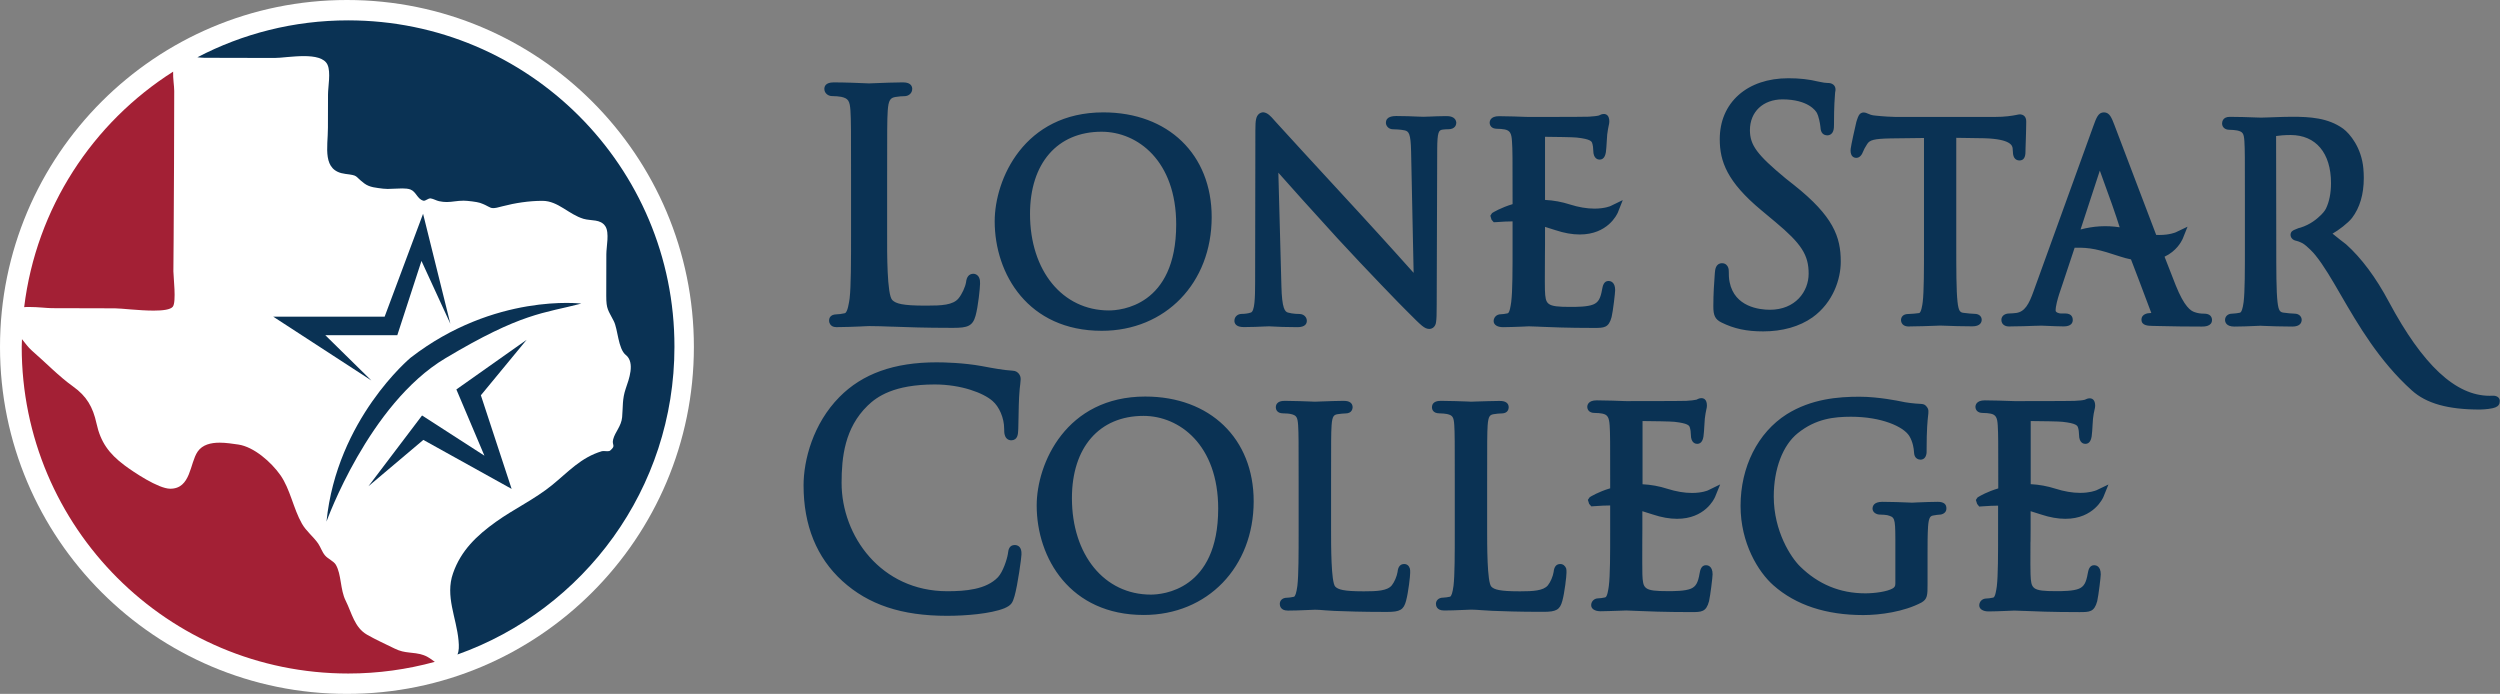 <?xml version="1.0" encoding="utf-8"?>
<!-- Generator: Adobe Illustrator 28.0.0, SVG Export Plug-In . SVG Version: 6.00 Build 0)  -->
<svg version="1.1" xmlns="http://www.w3.org/2000/svg" xmlns:xlink="http://www.w3.org/1999/xlink" x="0px" y="0px"
	 viewBox="0 0 295.87 82.12" style="enable-background:new 0 0 295.87 82.12;" xml:space="preserve">
<rect x="0" y="0" width="295.87" height="82.12" fill="#808080" stroke="none"/>
<style type="text/css">
	.st0{fill:#0A3254;}
	.st1{fill:#FFFFFF;}
	.st2{fill:#A32035;}
</style>
<g id="one_color_vertical">
</g>
<g id="full_color_vertical">
</g>
<g id="full_color_extreme">
	<g>
		<g>
			<path class="st0" d="M115.19,32.4c-0.5,0.01-0.79,0.35-0.86,1c-0.09,0.56-0.48,1.41-0.88,1.9c-0.65,0.81-2.03,0.87-3.77,0.87
				h-0.18c-2.71,0-3.48-0.24-3.9-0.66c-0.63-0.62-0.62-5.58-0.61-7.97v-6.53c0-5.71,0-6.73,0.07-7.89c0.08-1.29,0.33-1.54,0.9-1.64
				c0.38-0.07,0.85-0.1,1.1-0.1c0.44,0,0.9-0.32,0.9-0.86c0-0.23-0.1-0.77-1.07-0.77h-0.12c-0.79,0-2.38,0.06-3.14,0.09l-0.52,0.02
				c-0.14,0.01-0.23,0.01-0.25,0.01l-0.51-0.02c-0.7-0.03-2.33-0.1-3.68-0.1c-0.97,0-1.11,0.48-1.11,0.77c0,0.53,0.47,0.85,0.9,0.85
				c0.34,0,0.89,0.04,1.1,0.09c0.83,0.19,1.01,0.46,1.09,1.64c0.07,1.16,0.07,2.19,0.07,7.89v6.46c0,3.57,0,6.39-0.17,7.88
				c-0.06,0.41-0.23,1.68-0.58,1.74c-0.37,0.08-0.72,0.13-0.96,0.13c-0.83,0.01-0.89,0.56-0.89,0.72c0,0.4,0.23,0.6,0.37,0.68
				c0.15,0.08,0.32,0.12,0.54,0.12c0.06,0,0.11,0,0.21-0.01l0.07,0c0.68,0,1.74-0.04,2.68-0.08l0.13-0.01
				c0.37-0.01,0.64-0.03,0.74-0.03c0.82,0,1.71,0.03,2.74,0.07l0.07,0c1.68,0.06,3.77,0.14,6.91,0.14l0.26,0
				c1.67,0,2.28-0.21,2.62-1.44c0.31-1.11,0.53-3.33,0.53-3.79c0-0.26-0.01-0.45-0.07-0.6C115.82,32.64,115.53,32.4,115.19,32.4z
				 M130.58,13.3c-9.37,0-12.86,7.91-12.86,12.89c0,6.24,3.96,12.96,12.67,12.96c7.54,0,13.01-5.66,13.01-13.46
				C143.4,18.28,138.25,13.3,130.58,13.3z M131.24,36.74c-5.5,0-9.34-4.7-9.34-11.42c0-6,3.24-9.73,8.47-9.73
				c4.26,0,8.83,3.44,8.83,10.98C139.2,36.25,132.57,36.74,131.24,36.74z M171.13,13.74c-0.78,0-1.46,0.04-2.01,0.06l-0.1,0
				c-0.24,0.02-0.43,0.02-0.54,0.02c-0.1,0-0.33-0.01-0.64-0.02c-0.65-0.03-1.63-0.07-2.6-0.07h0c-0.33,0.01-1.22,0.02-1.22,0.8
				c0,0.09,0.01,0.28,0.2,0.5c0.16,0.18,0.39,0.27,0.66,0.27c0.15,0,0.87,0.02,1.37,0.13c0.45,0.12,0.71,0.3,0.75,2.51l0.3,14.35
				c-0.45-0.5-1-1.11-1.6-1.78l-0.24-0.27c-1.33-1.47-2.98-3.3-4.52-4.97c-5.11-5.53-9.45-10.28-9.91-10.79
				c-0.08-0.08-0.17-0.18-0.27-0.3c-0.34-0.39-0.73-0.84-1.24-0.89c-0.43,0-0.77,0.32-0.86,0.8c-0.07,0.28-0.09,0.67-0.09,1.38
				l-0.03,18.01c0,1.75-0.05,3.39-0.51,3.51c-0.33,0.12-0.79,0.16-1.09,0.16c-0.49,0.01-0.85,0.35-0.85,0.81
				c0,0.28,0.14,0.75,1.11,0.75c0.91,0,1.82-0.04,2.42-0.07l0.29-0.01c0.13-0.01,0.23-0.01,0.28-0.01c0.07,0,0.21,0.01,0.42,0.02
				c0.5,0.03,1.53,0.08,2.94,0.08c0.91,0,1.11-0.41,1.11-0.75c0-0.45-0.37-0.8-0.86-0.81c-0.08,0-0.79,0-1.38-0.17
				c-0.34-0.1-0.71-0.43-0.77-3.18l-0.36-13.37c1.24,1.4,4.07,4.57,7,7.77c3.32,3.61,7.8,8.23,8.13,8.53l0.1,0.1
				c1.77,1.78,2.05,2.06,2.62,2.09h0.01c0.37,0,0.76-0.27,0.81-0.86c0.05-0.33,0.07-0.87,0.07-1.98l0.06-18.41
				c0.01-2.06,0.18-2.28,0.64-2.34c0.24-0.03,0.4-0.04,0.55-0.04h0.1c0.89,0,0.97-0.59,0.97-0.79
				C172.26,13.74,171.44,13.74,171.13,13.74z M212.32,21.9l-1.01-0.8c-3.38-2.8-4.2-3.92-4.21-5.69c0-2.18,1.55-3.64,3.85-3.65
				c3.05,0.01,3.95,1.36,4.09,1.63c0.17,0.3,0.37,1.22,0.4,1.59l0.01,0.1c0.03,0.62,0.31,0.94,0.85,0.94
				c0.75-0.08,0.75-0.86,0.75-1.28v-0.17c0-1.95,0.09-3.11,0.13-3.6c0-0.06,0.01-0.11,0.03-0.18l0.02-0.13
				c0.01-0.3-0.08-0.5-0.28-0.66c-0.22-0.16-0.45-0.18-0.65-0.18c-0.25,0-0.51-0.04-1.13-0.17c-1.06-0.26-2.18-0.39-3.52-0.39
				c-2.4,0-4.44,0.69-5.89,1.98c-1.46,1.3-2.23,3.11-2.23,5.23c0,2.6,0.84,5.03,4.94,8.43l1.63,1.36c3.1,2.59,3.95,3.91,3.95,6.13
				c0,2.12-1.58,4.27-4.58,4.27c-1.24,0-4.18-0.33-4.77-3.26c-0.1-0.45-0.1-0.92-0.1-1.23c0-0.16,0-0.39-0.12-0.61
				c-0.07-0.12-0.23-0.41-0.7-0.41c-0.75,0.03-0.8,0.79-0.83,1.15l-0.03,0.43c-0.05,0.69-0.15,1.97-0.15,3.49
				c-0.01,1.13,0.22,1.58,0.97,1.95c1.5,0.74,2.97,1.05,4.93,1.05c2.28,0,4.3-0.57,5.84-1.66c2.46-1.77,3.34-4.56,3.34-6.58
				C217.86,28.03,216.96,25.58,212.32,21.9z M238.19,17.54l0.03,0.41c0.01,0.86,0.44,1.04,0.8,1.04c0.46-0.01,0.69-0.35,0.69-1.02
				c0-0.08,0-0.25,0.01-0.48l0.03-0.89c0.02-0.74,0.05-1.59,0.05-2.17c0.03-0.75-0.47-0.88-0.72-0.9c-0.11,0-0.26,0.03-0.49,0.08
				c-0.43,0.08-1.22,0.23-2.57,0.23h-11.66c-0.35,0-1.53-0.06-2.41-0.16c-0.44-0.03-0.68-0.14-0.91-0.24
				c-0.12-0.06-0.26-0.13-0.55-0.13c-0.4,0.06-0.52,0.37-0.58,0.51l-0.04,0.09c-0.05,0.11-0.09,0.22-0.11,0.31l-0.07,0.23
				c-0.61,2.64-0.68,3.17-0.68,3.34c0,0.72,0.37,0.89,0.68,0.89c0.36,0,0.64-0.28,0.84-0.82c0.08-0.18,0.16-0.38,0.45-0.82
				c0.3-0.46,0.76-0.62,2.74-0.66l3.98-0.05v12.67c0,2.93,0,5.46-0.15,6.74c-0.04,0.31-0.17,1.26-0.43,1.31
				c-0.2,0.04-1.01,0.11-1.28,0.11c-0.62,0-0.85,0.36-0.86,0.7c0,0.38,0.24,0.78,0.91,0.78h0l0.19-0.01c0.68,0,2.36-0.05,3.05-0.08
				c0.26-0.01,0.43-0.02,0.47-0.02c0.03,0,0.15,0,0.34,0.01l0.3,0.01c0.75,0.03,2.02,0.07,3.18,0.07c0.95,0,1.11-0.49,1.11-0.78
				c0-0.32-0.23-0.7-0.86-0.7c-0.24,0-0.89-0.06-1.31-0.12c-0.38-0.05-0.57-0.2-0.69-1.29c-0.15-1.31-0.15-3.95-0.15-6.75l0-12.67
				l3.29,0.05C238.04,16.45,238.15,17.28,238.19,17.54z M188.7,24.69c-0.91,0-1.89-0.17-2.9-0.49c-0.96-0.31-1.95-0.49-2.95-0.54
				l0-7.47c1.12,0.01,3.38,0.04,3.76,0.09c1.62,0.18,1.74,0.45,1.81,0.62c0.1,0.26,0.14,0.68,0.14,0.9c0,1.01,0.58,1.09,0.75,1.09
				c0.58,0,0.69-0.62,0.74-0.86c0.04-0.25,0.08-0.79,0.11-1.36l0.05-0.75c0.06-0.5,0.13-0.83,0.18-1.07
				c0.04-0.16,0.07-0.32,0.07-0.47c0-0.78-0.41-0.89-0.65-0.89c-0.23,0-0.41,0.09-0.52,0.15l-0.07,0.03
				c-0.21,0.06-0.7,0.11-1.2,0.14c-0.71,0.03-7.03,0.03-7.09,0.03l-0.43-0.01c-0.58-0.02-2.03-0.08-3.09-0.08
				c-1.03,0-1.11,0.59-1.11,0.77c0,0.33,0.22,0.72,0.86,0.72c0.26,0,0.72,0.03,0.93,0.08c0.61,0.13,0.8,0.45,0.85,1.41
				c0.07,0.98,0.07,1.86,0.07,6.74v0.69c-1.37,0.41-2.3,0.97-2.43,1.06l-0.2,0.31l0.14,0.47l0.26,0.3l0.26-0.01
				c0.84-0.06,1.44-0.09,1.97-0.09l0,2.8c0,3.05,0,5.46-0.16,6.74c-0.06,0.42-0.18,1.29-0.42,1.34c-0.31,0.07-0.62,0.11-0.8,0.11
				c-0.56,0-0.86,0.42-0.86,0.81c0,0.44,0.44,0.72,1.11,0.72c0.6,0,1.63-0.04,2.18-0.06l0.86-0.04c0.26,0,0.63,0.02,1.2,0.04
				l0.14,0.01c1.2,0.05,3.22,0.14,6.35,0.14c1.22,0,1.78,0,2.12-1.29c0.17-0.71,0.42-2.86,0.42-3.19c0-1-0.6-1.08-0.78-1.08
				c-0.58,0-0.69,0.61-0.76,0.98c-0.19,1.1-0.45,1.55-1.04,1.8c-0.69,0.29-1.98,0.29-2.74,0.29c-2.83,0-2.92-0.28-2.99-1.99
				c-0.01-0.24-0.02-1.13,0-3.96c0-0.58,0.01-1.09,0.01-1.38v-2.14c0.35,0.11,0.75,0.24,1.24,0.39c1.02,0.34,1.98,0.51,2.87,0.51
				c3.29,0,4.39-2.33,4.51-2.6l0.58-1.47l-1.42,0.69C190.63,24.38,189.94,24.69,188.7,24.69z M260.84,37.12
				c-0.39,0-0.75-0.05-1.08-0.17c-0.48-0.14-1.24-0.62-2.27-3.19c-0.35-0.89-0.81-2.06-1.32-3.38c1.4-0.66,1.98-1.76,2.14-2.1
				l0.58-1.45l-1.41,0.67c-0.01,0-0.7,0.31-1.94,0.31c-0.12,0-0.24,0-0.36-0.01c-0.82-2.14-1.69-4.43-2.47-6.49l-1.45-3.82
				c-0.53-1.39-0.9-2.37-1.01-2.66c-0.34-0.89-0.58-1.53-1.25-1.53c-0.67,0-0.89,0.61-1.26,1.63l-7.06,19.51
				c-0.56,1.58-1.06,2.46-2.07,2.6c-0.23,0.03-0.63,0.06-0.82,0.06c-0.55,0-0.93,0.31-0.93,0.76c0,0.3,0.14,0.54,0.4,0.67
				c0.19,0.1,0.4,0.11,0.55,0.11h0l0.26-0.01c0.93,0,1.96-0.04,2.74-0.07l0.1,0c0.32-0.01,0.57-0.02,0.67-0.02
				c0.13,0,0.42,0.01,0.76,0.03c0.47,0.02,1.4,0.06,1.89,0.06c0.89,0,1.08-0.42,1.08-0.77c0-0.23-0.09-0.76-0.88-0.76h-0.54
				c-0.21,0-0.61-0.13-0.61-0.34c0-0.55,0.24-1.37,0.41-1.92l0.44-1.31c0.43-1.29,1.07-3.2,1.4-4.21c1.83-0.05,2.85,0.2,5.42,1.05
				c0.41,0.13,0.83,0.25,1.25,0.33c0.51,1.31,1.24,3.24,2.29,6.04l0.09,0.23c0.01,0.02,0.02,0.05,0.02,0.07
				c-0.08,0.01-0.19,0.02-0.33,0.03l-0.15,0.02c-0.45,0.12-0.68,0.37-0.68,0.74c0,0.71,0.78,0.73,1.3,0.74l0.91,0.02
				c1.53,0.04,3.27,0.06,4.9,0.06c0.31,0,1.24,0,1.24-0.79C261.77,37.52,261.6,37.12,260.84,37.12z M246.23,27.16l2.28-6.97
				c1.14,3.1,1.93,5.35,2.35,6.71C249.29,26.66,247.78,26.75,246.23,27.16z M295.09,46.83c-0.14,0.01-0.29,0.01-0.45,0.01
				c-4.02,0-7.91-3.63-11.91-11.1c-1.55-2.91-3.26-5.2-5.08-6.83c-0.28-0.21-1.08-0.83-1.6-1.26c0.67-0.37,1.84-1.25,2.31-1.86
				c0.92-1.21,1.39-2.8,1.39-4.72c0-0.37-0.02-0.75-0.05-1.12c-0.22-2.5-1.61-4.14-2.39-4.72c-1.8-1.3-3.98-1.41-6.04-1.41
				c-0.49,0-1.34,0.02-2.1,0.05l-0.55,0.02c-0.5,0.02-0.9,0.03-1.01,0.03l-0.39-0.01c-1.29-0.05-2.37-0.08-3.19-0.08l-0.15,0
				c-0.84,0-0.9,0.61-0.9,0.8c0.01,0.44,0.36,0.73,0.86,0.73c0.27,0,0.74,0.04,0.92,0.08c0.67,0.15,0.8,0.34,0.86,1.28
				c0.06,0.99,0.06,1.87,0.06,6.75v5.53c0,3.05,0,5.47-0.15,6.74c-0.11,0.82-0.26,1.24-0.45,1.27c-0.22,0.05-0.66,0.11-0.89,0.11
				c-0.59,0-0.86,0.38-0.86,0.74c0,0.24,0.11,0.79,1.11,0.79c0.59,0,1.69-0.03,2.94-0.09l0.09-0.01c0.03,0,0.15,0,0.42,0.02
				c0.74,0.03,2.12,0.08,3.4,0.08c0.95,0,1.1-0.49,1.11-0.79c0-0.35-0.27-0.74-0.86-0.74c-0.24,0-0.9-0.06-1.31-0.12
				c-0.38-0.06-0.57-0.2-0.69-1.25c-0.15-1.28-0.15-3.82-0.15-6.75l-0.02-12.9c0.34-0.06,1.01-0.12,1.73-0.12
				c2.98,0.01,4.76,2.13,4.77,5.67c0,1.19-0.2,2.21-0.6,3.04c0,0-0.14,0.31-0.56,0.73c-0.49,0.48-1.27,1.15-2.45,1.52
				c-0.11,0.01-0.29,0.07-0.65,0.23c-0.16,0.06-0.53,0.2-0.53,0.62c0,0.16,0.06,0.28,0.11,0.37c0.17,0.25,0.43,0.31,0.6,0.35
				c0.06,0.01,0.13,0.03,0.21,0.06c0.15,0.06,0.34,0.13,0.52,0.23c0.53,0.32,1.32,1.16,1.49,1.39c1,1.23,1.95,2.87,3.06,4.79
				c2,3.44,4.48,7.73,8.37,11.23c1.71,1.54,4.26,2.26,8.04,2.26h0c0.69-0.01,1.48-0.11,1.83-0.25c0.36-0.14,0.53-0.38,0.53-0.73
				C295.87,47.11,295.56,46.84,295.09,46.83z M120.11,64.5c-0.69,0-0.77,0.61-0.81,0.92l-0.02,0.14c-0.1,0.62-0.57,2.11-1.18,2.76
				c-1.4,1.45-3.82,1.65-6.01,1.65c-7.82-0.01-12.49-6.53-12.49-12.82c0-3.04,0.37-6.51,3.08-9.14c1.1-1.07,3.11-2.5,7.92-2.51
				c3.18,0,5.79,1.01,6.86,1.95c0.81,0.69,1.38,2.04,1.38,3.28c0,0.3,0.01,0.55,0.07,0.74c0.11,0.41,0.39,0.64,0.79,0.64
				c0,0,0,0,0,0c0.74-0.03,0.78-0.73,0.8-1.16l0.01-0.19c0.01-0.24,0.02-0.72,0.03-1.3l0.01-0.52c0.01-0.66,0.03-1.41,0.06-1.97
				c0.04-0.74,0.09-1.19,0.14-1.56c0.03-0.23,0.04-0.39,0.04-0.49c0.02-0.26-0.06-0.51-0.23-0.71c-0.16-0.17-0.33-0.32-0.71-0.34
				c-1.11-0.07-2.25-0.28-3.63-0.54c-2.19-0.4-4.49-0.45-5.38-0.45c-5.01,0-8.77,1.34-11.5,4.11c-3.12,3.16-4.24,7.47-4.24,10.45
				c0,4.74,1.55,8.55,4.59,11.32c3.09,2.81,7.03,4.12,12.39,4.12c2.21,0,5.15-0.24,6.78-0.89c0.85-0.37,0.98-0.66,1.21-1.45
				c0.38-1.33,0.82-4.58,0.82-4.92C120.93,64.73,120.49,64.52,120.11,64.5z M135.54,46.93c-9.36,0-12.85,7.91-12.85,12.89
				c0,6.24,3.96,12.96,12.67,12.96c7.54,0,13.01-5.66,13.01-13.46C148.37,51.91,143.21,46.93,135.54,46.93z M136.2,70.37
				c-5.5,0-9.34-4.7-9.34-11.42c0-6,3.24-9.73,8.47-9.73c4.26,0,8.84,3.44,8.84,10.98C144.17,69.88,137.53,70.37,136.2,70.37z
				 M184.65,66.75c-0.46,0-0.72,0.32-0.78,0.93c-0.08,0.53-0.37,1.21-0.68,1.59c-0.53,0.65-1.78,0.71-3.24,0.71h-0.17
				c-2.29,0-2.95-0.21-3.28-0.55c-0.51-0.49-0.5-5.04-0.5-6.76v-5.59c0-4.89,0-5.77,0.06-6.74c0.08-1.15,0.3-1.24,0.7-1.32
				c0.33-0.06,0.73-0.09,0.93-0.09c0.79,0,0.85-0.54,0.86-0.71c0-0.77-0.81-0.77-1.11-0.77c-0.68,0-2.06,0.05-2.8,0.07l-0.55,0.02
				c-0.02,0-0.09,0-0.18-0.01l-0.2-0.01c-0.67-0.02-2.06-0.08-3.13-0.08c-0.3,0-1.11,0-1.11,0.78c0,0.16,0.08,0.7,0.88,0.7
				c0.27,0,0.72,0.04,0.9,0.08c0.66,0.15,0.8,0.35,0.86,1.31c0.06,0.98,0.06,1.86,0.06,6.75v5.53c0,3.05,0,5.47-0.15,6.74
				c-0.11,0.82-0.25,1.25-0.42,1.29c-0.23,0.05-0.58,0.11-0.8,0.11c-0.59,0-0.86,0.38-0.86,0.73c0,0.19,0.07,0.79,0.94,0.79l0.17,0
				c0.48,0,1.23-0.02,2.31-0.07l0.24-0.01c0.25-0.01,0.43-0.02,0.5-0.02c0.38,0,0.77,0.03,1.18,0.06c0.35,0.03,0.73,0.05,1.14,0.07
				l0.15,0.01c1.33,0.05,3.15,0.12,5.84,0.12h0.01c0.09,0,0.18,0,0.26,0c1.5,0,1.94-0.25,2.22-1.3c0.27-0.98,0.49-2.93,0.49-3.31
				v-0.11c0-0.16,0-0.31-0.04-0.43C185.22,66.95,184.98,66.75,184.65,66.75z M166.18,66.75c-0.46,0-0.72,0.32-0.78,0.93
				c-0.08,0.52-0.38,1.22-0.68,1.59c-0.53,0.66-1.78,0.71-3.24,0.71h-0.17c-2.28,0-2.94-0.21-3.28-0.55
				c-0.51-0.49-0.5-5.04-0.5-6.76v-5.59c0-4.89,0-5.77,0.06-6.74c0.08-1.15,0.3-1.24,0.7-1.32c0.33-0.05,0.74-0.09,0.93-0.09
				c0.78,0,0.85-0.55,0.86-0.72c-0.01-0.77-0.81-0.77-1.11-0.77c-0.61,0-1.78,0.04-2.55,0.07l-0.81,0.03
				c-0.04,0-0.17-0.01-0.46-0.02c-0.6-0.02-2-0.08-3.05-0.08c-0.3,0-1.11,0-1.11,0.79c0.01,0.21,0.12,0.69,0.88,0.69
				c0.27,0,0.72,0.03,0.9,0.08c0.66,0.15,0.79,0.35,0.86,1.32c0.06,0.98,0.06,1.86,0.06,6.75v5.53c0,3.05,0,5.47-0.15,6.74
				c-0.11,0.82-0.25,1.26-0.42,1.29c-0.32,0.07-0.62,0.11-0.8,0.11c-0.59,0-0.86,0.36-0.86,0.73c0,0.19,0.07,0.79,0.94,0.79l0.17,0
				c0.47,0,1.22-0.02,2.31-0.07c0.36-0.02,0.64-0.03,0.74-0.03c0.34,0,0.71,0.03,1.09,0.06l0.09,0.01c0.35,0.03,0.73,0.05,1.13,0.07
				c1.35,0.05,3.19,0.12,5.98,0.12h0.01c0.09,0,0.18,0,0.26,0c1.5,0,1.94-0.25,2.22-1.3c0.28-1.03,0.49-2.94,0.49-3.31v-0.12
				c0-0.14,0-0.29-0.04-0.42C166.74,66.94,166.51,66.75,166.18,66.75z M229.33,59.39c-0.64,0-1.71,0.04-2.43,0.07l-0.4,0.02
				c-0.11,0-0.19,0.01-0.21,0.01l-0.46-0.02c-0.71-0.03-2.02-0.08-3.06-0.08c-1.01,0-1.16,0.51-1.16,0.81c0,0.43,0.45,0.7,0.86,0.7
				c0.31,0,0.76,0.04,0.89,0.07c0.85,0.24,0.94,0.27,0.95,2.75v5.34c0,0.3-0.08,0.44-0.32,0.58c-0.65,0.38-2.12,0.58-3.24,0.58
				c-2.98,0-5.57-1.07-7.72-3.19c-1.08-1.06-3.11-4.15-3.11-8.27c0-3.27,1.07-6.08,2.85-7.5c2.13-1.71,4.28-1.94,6.29-1.94
				c3.57,0,6.17,1.14,6.89,2.26c0.45,0.72,0.55,1.59,0.56,1.84l0.01,0.12c0.02,0.22,0.06,0.81,0.75,0.86c0.35,0,0.59-0.2,0.69-0.57
				c0.06-0.2,0.05-0.36,0.05-0.54v-0.15c0-2.28,0.11-3.37,0.17-3.89c0.03-0.25,0.05-0.43,0.04-0.53c0.02-0.22-0.06-0.43-0.22-0.61
				c-0.12-0.15-0.28-0.3-0.65-0.31c-0.8-0.03-1.84-0.16-2.41-0.3c-0.11-0.02-2.59-0.55-4.88-0.55c-2.47,0-5.67,0.24-8.6,2.07
				c-3.43,2.18-5.47,6.23-5.47,10.85c0,4.42,2.1,7.83,3.9,9.41c2.64,2.33,6.22,3.51,10.63,3.51c1.98,0,4.83-0.39,6.89-1.49
				c0.69-0.4,0.72-0.85,0.71-2.23v-3.52c0-1.3,0-2.25,0.06-3.23c0.08-1.21,0.34-1.27,0.65-1.32c0.36-0.06,0.51-0.09,0.67-0.09
				c0.41,0,0.85-0.25,0.85-0.7C230.38,59.66,230.03,59.39,229.33,59.39z M200.24,58.34c-0.91,0-1.88-0.17-2.9-0.49
				c-0.96-0.31-1.95-0.49-2.95-0.54l0-7.48c1.09,0.01,3.38,0.04,3.77,0.09c1.62,0.18,1.74,0.45,1.81,0.62
				c0.1,0.26,0.14,0.69,0.14,0.9c0,1.01,0.57,1.09,0.75,1.09c0.57,0,0.69-0.6,0.74-0.86c0.05-0.27,0.08-0.87,0.12-1.51l0.01-0.14
				c0.01-0.21,0.02-0.38,0.03-0.47c0.05-0.47,0.12-0.78,0.17-1.04c0.05-0.2,0.08-0.35,0.08-0.5c0-0.78-0.41-0.89-0.65-0.89
				c-0.23,0-0.41,0.09-0.53,0.15c-0.03,0.01-0.05,0.02-0.05,0.03c-0.23,0.06-0.72,0.11-1.21,0.14c-0.71,0.03-7.03,0.03-7.09,0.03
				l-0.4-0.01c-0.31-0.01-1.92-0.08-3.12-0.08c-1.03,0-1.11,0.59-1.11,0.77c0,0.33,0.22,0.72,0.86,0.72c0.29,0,0.74,0.03,0.93,0.08
				c0.61,0.13,0.79,0.43,0.86,1.41c0.06,0.98,0.06,1.86,0.06,6.74v0.69c-1.42,0.42-2.32,0.99-2.42,1.05l-0.22,0.32l0.15,0.47
				l0.26,0.3l0.26-0.02c0.83-0.06,1.44-0.09,1.97-0.09l0,2.8c0,3.05,0,5.46-0.16,6.74c-0.06,0.42-0.18,1.29-0.43,1.34
				c-0.31,0.07-0.61,0.11-0.8,0.11c-0.56,0-0.86,0.42-0.86,0.81c0,0.44,0.44,0.72,1.11,0.72c0.57,0,1.5-0.04,2.19-0.06l0.85-0.03
				c0.26,0,0.63,0.02,1.25,0.05c1.2,0.05,3.22,0.14,6.43,0.14c1.22,0,1.78,0,2.12-1.29c0.16-0.71,0.42-2.86,0.42-3.18
				c0-1-0.59-1.08-0.78-1.08c-0.58,0-0.69,0.61-0.76,0.98c-0.18,1.09-0.44,1.55-1.03,1.8c-0.69,0.29-1.98,0.29-2.75,0.29
				c-2.83,0-2.92-0.28-2.99-2c-0.02-0.42-0.01-2.2-0.01-3.7v-0.25c0-0.58,0.01-1.08,0.01-1.38V60.5c0.35,0.11,0.75,0.23,1.24,0.39
				c1.02,0.34,1.98,0.51,2.87,0.51c3.28,0,4.39-2.33,4.5-2.6l0.6-1.47l-1.42,0.69C202.17,58.03,201.46,58.34,200.24,58.34z
				 M240.31,64.03c0-0.58,0.01-1.08,0.01-1.38V60.5c0.35,0.11,0.75,0.23,1.24,0.39c1.02,0.34,1.99,0.51,2.88,0.51
				c3.37,0,4.46-2.49,4.5-2.6l0.59-1.46l-1.42,0.68c-0.18,0.07-0.83,0.31-1.93,0.31c-0.92,0-1.89-0.17-2.9-0.49
				c-0.97-0.31-1.96-0.49-2.95-0.54l0-7.47c1.22,0.01,3.4,0.04,3.77,0.09c1.62,0.18,1.73,0.45,1.81,0.62
				c0.1,0.25,0.14,0.68,0.14,0.9c0,1.02,0.58,1.09,0.75,1.09c0.57,0,0.69-0.6,0.74-0.86c0.05-0.28,0.09-0.93,0.12-1.5l0.01-0.14
				c0.01-0.21,0.02-0.39,0.03-0.46c0.05-0.48,0.12-0.79,0.18-1.06c0.04-0.18,0.08-0.33,0.08-0.48c0-0.78-0.41-0.89-0.65-0.89
				c-0.23,0-0.4,0.09-0.49,0.13l-0.1,0.04c-0.21,0.06-0.68,0.11-1.2,0.13c-0.71,0.03-7.03,0.03-7.09,0.03l-0.63-0.02
				c-0.62-0.02-1.92-0.07-2.9-0.07c-1.03,0-1.11,0.59-1.11,0.77c0,0.33,0.22,0.72,0.86,0.72c0.29,0,0.74,0.03,0.93,0.08
				c0.61,0.13,0.8,0.44,0.85,1.41c0.06,0.98,0.06,1.86,0.06,6.75v0.69c-1.28,0.38-2.1,0.86-2.34,1l-0.12,0.08l-0.19,0.29l0.15,0.47
				l0.25,0.31l0.26-0.02c0.87-0.06,1.46-0.09,1.97-0.09l0,2.8c0,3.05,0,5.46-0.15,6.74c-0.06,0.42-0.18,1.29-0.42,1.34
				c-0.31,0.07-0.62,0.11-0.8,0.11c-0.56,0-0.86,0.42-0.86,0.81c0,0.44,0.44,0.72,1.11,0.72c0.52,0,1.35-0.03,2.07-0.06l0.97-0.04
				c0.25,0,0.6,0.02,1.13,0.04l0.08,0c1.12,0.05,3.19,0.14,6.48,0.14c1.22,0,1.77,0,2.12-1.29c0.16-0.69,0.42-2.87,0.42-3.18
				c0-1-0.59-1.08-0.78-1.08c-0.58,0-0.69,0.61-0.76,0.98c-0.19,1.1-0.45,1.55-1.04,1.8c-0.69,0.29-1.98,0.29-2.74,0.29
				c-2.83,0-2.92-0.28-2.99-1.99c-0.02-0.33-0.02-1.62-0.01-3.7L240.31,64.03z"/>
		</g>
	</g>
	<g>
		<g>
			<circle id="White_Circle_00000127752447123396148090000015757265929891447427_" class="st1" cx="41.06" cy="41.06" r="41.06"/>
			<g id="Blue_Background_00000166663101713257676860000002132251935121662622_">
				<g>
					<path class="st0" d="M41.2,2.41c-6.44,0-12.5,1.58-17.84,4.37c0.32,0.03,0.61,0.06,0.83,0.06c2.76,0.01,5.53,0.02,8.29,0.02h0
						c0.38,0,0.92-0.05,1.53-0.11c0.61-0.05,1.29-0.11,1.94-0.11c1.27,0,2.44,0.21,2.81,1.02c0.41,0.89,0.06,2.6,0.06,3.53
						c0,1.31-0.01,2.63-0.01,3.94c0,2.3-0.74,5.1,2.06,5.45c1.6,0.2,1.03,0.2,2.22,1.11c0.67,0.51,1.47,0.53,2.26,0.64
						c0.16,0.02,0.34,0.03,0.53,0.03c0.27,0,0.56-0.02,0.85-0.03c0.29-0.02,0.59-0.03,0.87-0.03c0.37,0,0.71,0.03,0.96,0.12
						c0.71,0.27,0.81,1.13,1.54,1.33c0.02,0,0.04,0.01,0.06,0.01c0.11,0,0.24-0.07,0.37-0.14c0.13-0.07,0.27-0.14,0.39-0.14
						c0.02,0,0.03,0,0.05,0c0.38,0.07,0.64,0.25,0.99,0.33c0.34,0.07,0.63,0.1,0.9,0.1c0.67,0,1.22-0.16,2.02-0.16h0
						c0.41,0,1.59,0.14,1.93,0.26c1.01,0.35,1.1,0.62,1.56,0.62c0.23,0,0.55-0.06,1.11-0.22c1.48-0.39,3.16-0.64,4.65-0.64
						c0.03,0,0.06,0,0.09,0c1.84,0.01,3.07,1.6,4.85,2.13c0.89,0.26,2.01,0,2.58,0.89c0.49,0.77,0.11,2.4,0.11,3.3
						c0,1.64-0.01,3.29-0.01,4.93c0,1.6,0.22,1.66,0.89,2.98c0.5,0.98,0.5,3.26,1.42,4.01c0.07,0.06,0.12,0.1,0.15,0.12
						c0.03,0.02,0.05,0.04,0.05,0.04s-0.02-0.01-0.05-0.04c-0.02-0.02-0.04-0.03-0.06-0.05c-0.03-0.02-0.06-0.05-0.08-0.07
						c1.12,0.92,0.35,2.92-0.01,3.97c-0.43,1.26-0.32,2.13-0.43,3.39c-0.1,1.08-0.83,1.74-1.06,2.62c-0.19,0.75,0.37,0.7-0.34,1.32
						c-0.09,0.08-0.21,0.09-0.35,0.09c-0.08,0-0.16-0.01-0.24-0.01c-0.08-0.01-0.16-0.01-0.23-0.01c-0.07,0-0.13,0.01-0.18,0.02
						c-2.48,0.74-3.96,2.44-5.89,4.01c-2.08,1.69-4.48,2.8-6.65,4.35c-2.25,1.61-4.13,3.38-5.07,6.08
						c-0.96,2.72,0.41,5.26,0.65,7.98c0.06,0.67,0.06,1.21-0.13,1.64c14.97-5.33,25.68-19.62,25.68-36.41
						C79.85,19.71,62.55,2.41,41.2,2.41z"/>
				</g>
			</g>
			<g id="Red_Background_00000050639640927069156950000004700712245323353987_">
				<path class="st2" d="M3.44,36.33c1.06,0,2.15,0.14,2.7,0.14c2.49,0.01,4.97,0.01,7.46,0.02c0.75,0,2.87,0.27,4.58,0.27
					c1.08,0,1.99-0.11,2.27-0.46c0.44-0.55,0.07-3.54,0.07-4.19c0.01-1.27,0.02-2.55,0.03-3.82c0.05-5.84,0.05-11.69,0.07-17.53
					c0-0.58-0.16-1.48-0.13-2.28C10.97,14.52,4.29,24.62,2.86,36.35C3.05,36.33,3.24,36.33,3.44,36.33z"/>
				<path class="st2" d="M50.12,77.53c-1.28-0.43-2.14-0.13-3.43-0.78c-1.07-0.53-2.22-1.04-3.26-1.64
					c-1.48-0.86-1.78-2.53-2.52-4.02c-0.66-1.31-0.49-3.11-1.17-4.26c-0.24-0.41-0.93-0.69-1.27-1.09
					c-0.37-0.44-0.51-0.96-0.82-1.42c-0.59-0.84-1.42-1.46-1.92-2.35c-1.01-1.77-1.38-4.07-2.54-5.73
					c-1.09-1.55-3.14-3.36-4.99-3.63c-0.65-0.09-1.44-0.22-2.2-0.22c-1.04,0-2.04,0.23-2.61,1.06c-0.94,1.38-0.79,4.39-3.24,4.39
					c0,0-0.01,0-0.01,0c-1.41-0.01-4.32-1.96-5.43-2.79c-1.82-1.37-2.81-2.73-3.29-4.94c-0.42-1.93-1.17-3.23-2.76-4.36
					c-1.71-1.22-3.26-2.85-4.86-4.23c-0.51-0.45-0.8-0.9-1.2-1.38c-0.01,0.31-0.03,0.61-0.03,0.92c0,21.35,17.3,38.65,38.65,38.65
					c3.55,0,6.98-0.49,10.24-1.38C51.1,78.09,50.75,77.75,50.12,77.53z"/>
			</g>
		</g>
		<g>
			<polygon class="st0" points="47.02,39.67 49.88,30.88 53.3,38.32 50.07,25.3 45.52,37.48 32.34,37.48 43.95,45.03 38.5,39.67 			
				"/>
			<path class="st0" d="M68.8,35.93c0,0-10.26-1.28-20.2,6.4c0,0-8.74,7.25-9.96,19.4c0,0,4.99-13.92,14.07-19.33
				C61.78,36.98,64.32,37.1,68.8,35.93"/>
			<polygon class="st0" points="43.6,57.55 49.95,49.17 57.33,53.93 54.01,46.09 62.32,40.22 56.91,46.78 60.55,57.86 50.1,52.06 
							"/>
		</g>
	</g>
</g>
<g id="full_color">
</g>
</svg>
